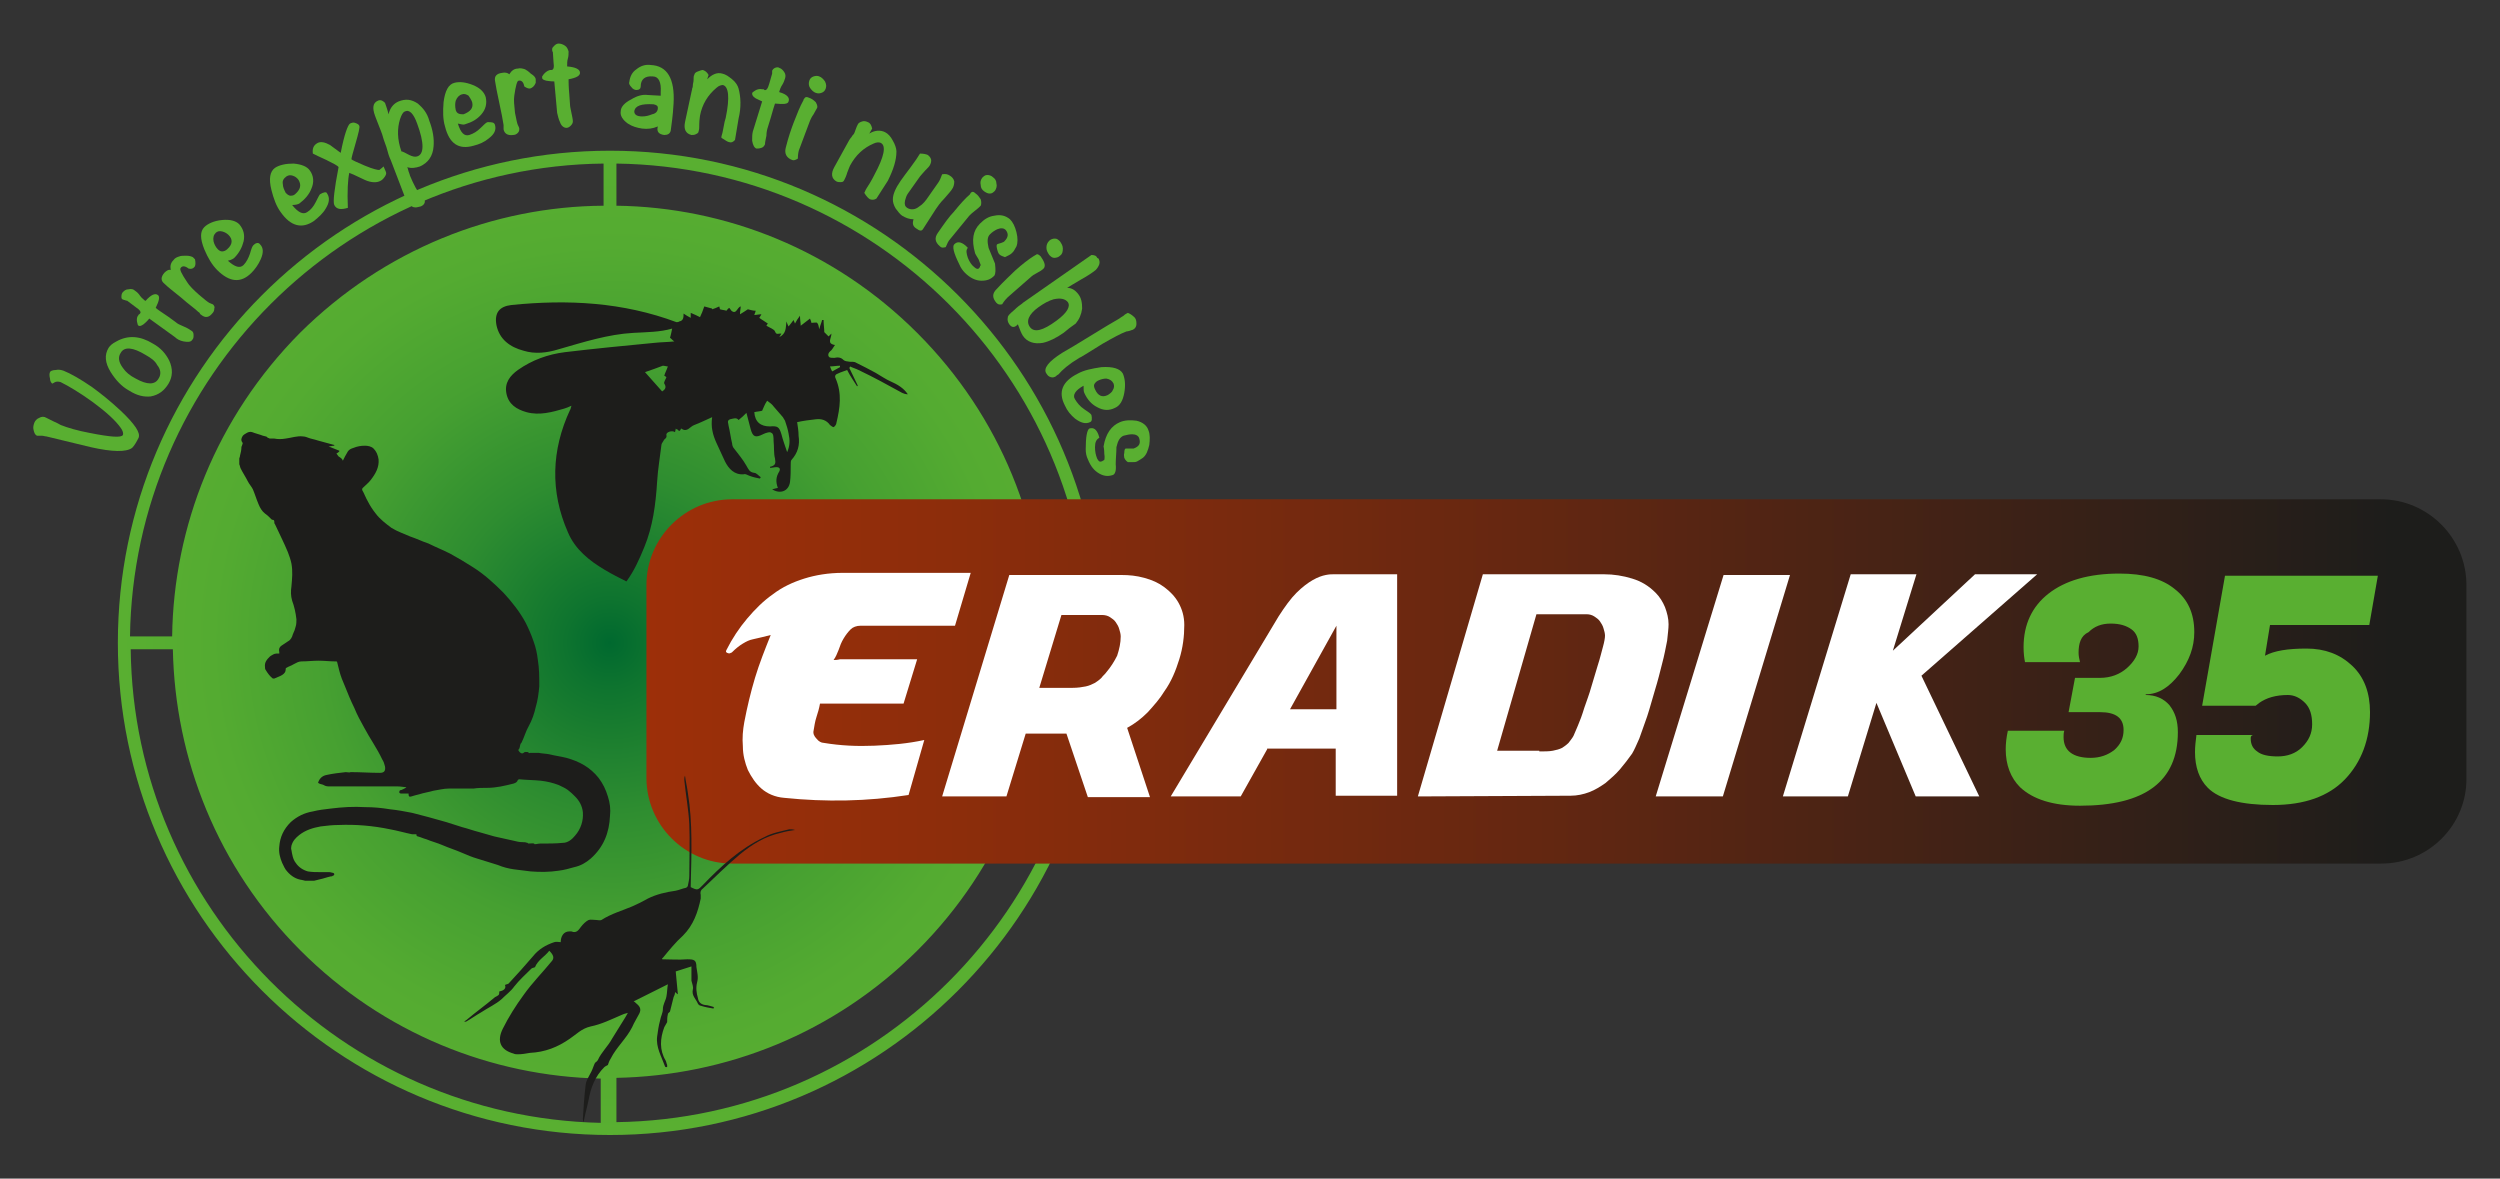<?xml version="1.0" encoding="UTF-8"?> <svg xmlns="http://www.w3.org/2000/svg" xmlns:xlink="http://www.w3.org/1999/xlink" version="1.1" id="Calque_1" x="0px" y="0px" viewBox="0 0 350 165" style="enable-background:new 0 0 350 165;" xml:space="preserve"><rect x="0" y="0" width="350" height="165" fill="#333333" stroke="none"/> <style type="text/css"> .st0{fill:url(#SVGID_1_);} .st1{fill:#59AF31;} .st2{fill:#1D1D1B;} .st3{fill:url(#SVGID_00000080893164572645671110000005218197218674822805_);} .st4{fill:#FFFFFF;} </style> <g> <radialGradient id="SVGID_1_" cx="85.382" cy="89.998" r="68.873" gradientUnits="userSpaceOnUse"> <stop offset="0" style="stop-color:#00692F"></stop> <stop offset="9.064710e-02" style="stop-color:#0E742F"></stop> <stop offset="0.342" style="stop-color:#2E8D30"></stop> <stop offset="0.583" style="stop-color:#46A031"></stop> <stop offset="0.808" style="stop-color:#54AB31"></stop> <stop offset="1" style="stop-color:#59AF31"></stop> </radialGradient> <path class="st0" d="M85.4,21.1c-38,0-68.9,30.9-68.9,68.9c0,38,30.9,68.9,68.9,68.9c38,0,68.9-30.9,68.9-68.9 C154.3,52,123.4,21.1,85.4,21.1z M86.3,22.9c36.3,0.5,65.7,29.9,66.2,66.2h-6.2c-0.2-15.4-6.1-30.7-17.9-42.5 C116.8,35,101.6,29,86.3,28.8V22.9z M84.5,22.9v5.9C69.1,28.9,53.8,34.9,42,46.6C30.3,58.4,24.3,73.7,24.1,89.1h-5.9 C18.7,52.8,48.2,23.3,84.5,22.9z M18.3,90.9h5.9c0.3,15.3,6.2,30.5,17.9,42.2c11.6,11.6,26.8,17.6,42,17.9v6.2 C47.9,156.4,18.7,127,18.3,90.9z M86.3,157.1v-6.2c15.3-0.3,30.5-6.2,42.2-17.9c11.7-11.7,17.6-26.9,17.9-42.2h6.2 C152,127.2,122.6,156.6,86.3,157.1z"></path> <g> <g> <g> <g> <path class="st1" d="M8.9,51.9c1,0.4,2.4,1.2,4,2.3c1.1,0.8,2.5,1.9,4,3.3c2,1.9,2.8,3.1,2.5,3.8c-0.3,0.6-0.6,1.1-0.9,1.4 c-0.8,0.6-2.7,0.6-5.8-0.1c-2.1-0.5-4.1-1-6.2-1.5c-0.2,0-0.4-0.1-0.7-0.1C5.7,61,5.6,61,5.5,61c-0.1,0-0.2,0-0.3,0 c-0.3-0.1-0.4-0.4-0.5-0.8c-0.1-0.4,0-0.7,0.1-1c0.1-0.3,0.4-0.6,0.7-0.7c0.3-0.2,0.7-0.2,1,0c0.2,0.1,0.6,0.3,1,0.5 c0.5,0.2,0.8,0.4,1,0.5c1,0.4,2.4,0.8,4,1.1c3,0.6,4.5,0.7,4.7,0.3c0.1-0.2,0-0.6-0.3-1c-0.7-1-2-2.2-3.9-3.6 c-1.8-1.3-3.3-2.2-4.5-2.8c-0.3-0.1-0.6-0.1-0.8,0c-0.2,0.1-0.3,0.2-0.4,0.2c-0.1-0.1-0.3-0.3-0.3-0.7c-0.1-0.4-0.1-0.7,0-0.9 C7,52,7.3,51.8,7.8,51.8C8.2,51.7,8.6,51.8,8.9,51.9z"></path> </g> </g> <g> <g> <path class="st1" d="M21.4,48.1c1.1,0.6,1.8,1.4,2.3,2.4c0.5,1.1,0.5,2.2-0.1,3.2c-0.6,1-1.4,1.6-2.5,1.8 c-0.9,0.1-1.9-0.1-3-0.8c-1.1-0.6-1.9-1.5-2.6-2.6c-0.8-1.3-0.9-2.4-0.3-3.4c0.2-0.3,0.5-0.6,1.1-0.9 C17.9,46.9,19.6,47,21.4,48.1z M20.4,49.7c-1.8-1.1-3-1.2-3.5-0.3c-0.4,0.6-0.3,1.3,0.3,2.1c0.4,0.6,1,1.1,1.8,1.5 c1.6,0.9,2.7,0.9,3.2,0c0.4-0.6,0.3-1.3-0.2-1.9C21.7,50.5,21.1,50.1,20.4,49.7z"></path> </g> </g> <g> <g> <path class="st1" d="M22.1,41.3c0.3,0.2,0.2,0.8-0.3,1.8c0.2,0.2,0.8,0.6,1.7,1.2l1.1,0.8c0.2,0.2,0.6,0.4,1.1,0.6 c0.5,0.2,0.8,0.4,1.1,0.6c0.2,0.1,0.3,0.3,0.3,0.6c0,0.3,0,0.5-0.2,0.7c-0.2,0.3-0.6,0.3-1.2,0.2c-0.5-0.1-0.9-0.3-1.2-0.6 l-3.6-2.6c-0.4,0.5-0.7,0.7-0.8,0.8c-0.3,0.2-0.5,0.3-0.7,0.2c0,0-0.1-0.1-0.1-0.1c-0.2-0.6-0.2-1.1,0.1-1.4c0,0,0-0.1,0.1-0.1 c0,0,0.1-0.1,0.1-0.1c0.2-0.2,0-0.5-0.6-0.9l-1.2-0.9c-0.2,0-0.3-0.1-0.4-0.1C17,41.9,17,41.8,17,41.5c0-0.3,0.1-0.5,0.2-0.6 c0.2-0.2,0.4-0.4,0.8-0.4c0.4-0.1,0.7,0,0.9,0.2c0.3,0.2,0.5,0.4,0.7,0.7c0.2,0.3,0.5,0.5,0.7,0.7l0.1,0 C21.1,41.3,21.7,41,22.1,41.3z"></path> </g> </g> <g> <g> <path class="st1" d="M27,36c0.1,0.1,0.2,0.2,0.3,0.3c0.1,0.5,0.1,0.9-0.1,1.1c-0.2,0.2-0.4,0.3-0.8,0.2 c-0.5-0.4-0.9-0.4-1.1-0.1c-0.2,0.2,0.1,0.8,0.9,2c0.3,0.5,0.9,1.1,1.7,1.8c0.7,0.6,1.2,1,1.4,1.1c0.3,0.1,0.4,0.2,0.5,0.2 c0.2,0.2,0.3,0.4,0.2,0.6c0,0.3-0.1,0.5-0.3,0.7c-0.5,0.6-1,0.6-1.5,0.2C28.1,44,28,44,28,43.9c-0.1-0.1-0.1-0.2-0.2-0.2 c-0.5-0.5-1.4-1.1-2.4-2c-1.1-0.9-1.9-1.5-2.4-2c-0.5-0.4-0.5-0.9,0-1.5c0.3-0.3,0.6-0.5,0.9-0.4c-0.1-0.6,0-1,0.4-1.4 c0.2-0.3,0.5-0.4,0.8-0.5c0.2-0.1,0.6-0.1,1-0.1C26.5,35.8,26.8,35.9,27,36z"></path> </g> </g> <g> <g> <path class="st1" d="M36.4,34.2c0.5,0.5,0.5,1.2,0.1,2.1c-0.3,0.7-0.8,1.4-1.3,1.9c-1.5,1.5-3.1,1.3-4.8-0.4 c-0.7-0.7-1.3-1.7-1.8-2.9c-0.6-1.5-0.6-2.5,0-3.1c0.5-0.5,1.4-0.9,2.5-1c1.1-0.1,1.9,0.1,2.4,0.6c0.6,0.7,0.8,1.5,0.6,2.4 c-0.2,0.8-0.6,1.6-1.3,2.3c-0.1,0.1-0.4,0.3-0.9,0.4c1,0.9,1.7,1.1,2.2,0.6c0.4-0.4,0.7-1,0.9-1.6c0.2-0.7,0.3-1,0.5-1.2 C35.8,34,36.2,33.9,36.4,34.2z M32,32.9c-0.2-0.2-0.5-0.4-0.9-0.5c-0.4-0.1-0.7,0-0.9,0.2c-0.3,0.3-0.4,0.7-0.3,1.2 c0.1,0.4,0.3,0.8,0.6,1.1c0.2,0.2,0.4,0.3,0.6,0.3c0.2,0,0.5-0.1,0.7-0.3C32.6,34.2,32.6,33.5,32,32.9z"></path> </g> </g> <g> <g> <path class="st1" d="M45.8,27.1c0.4,0.6,0.3,1.3-0.2,2.1c-0.4,0.7-1,1.2-1.6,1.7c-1.7,1.2-3.3,0.8-4.7-1.2 c-0.6-0.8-1-1.9-1.3-3.1c-0.4-1.6-0.2-2.6,0.5-3.1c0.6-0.4,1.5-0.6,2.6-0.6c1.1,0.1,1.9,0.4,2.3,1c0.5,0.7,0.6,1.6,0.2,2.5 c-0.3,0.8-0.9,1.5-1.7,2.1c-0.2,0.1-0.5,0.2-1,0.2c0.8,1,1.5,1.4,2.1,1c0.5-0.3,0.9-0.8,1.2-1.4c0.3-0.6,0.5-1,0.6-1.1 C45.3,26.9,45.7,26.8,45.8,27.1z M41.8,25.2c-0.2-0.3-0.5-0.5-0.8-0.6c-0.3-0.1-0.6-0.1-0.9,0.1c-0.4,0.3-0.6,0.6-0.5,1.1 c0,0.4,0.2,0.8,0.4,1.2c0.2,0.2,0.3,0.3,0.6,0.4c0.2,0,0.5,0,0.7-0.2C42.1,26.5,42.2,25.9,41.8,25.2z"></path> </g> </g> <g> <g> <path class="st1" d="M54,24c0.1,0.2,0.1,0.4-0.1,0.7c-0.2,0.3-0.4,0.5-0.6,0.6c-0.5,0.3-1.3,0.3-2.2-0.1 c-0.7-0.3-1.4-0.7-2.2-1c-0.2,0.9-0.3,2.6-0.2,4.9c-1,0.3-1.6,0.2-1.9-0.4c-0.2-0.4,0-2.2,0.6-5.3c-0.1-0.2-0.7-0.5-1.7-1 c-0.9-0.4-1.5-0.7-1.9-0.9c-0.1-0.7,0.1-1.2,0.7-1.5c0.4-0.2,1-0.1,1.7,0.3c0.5,0.4,1,0.7,1.5,1.1c0.5-2.6,1-3.9,1.3-4.1 c0.2-0.1,0.5-0.2,0.7-0.1c0.3,0.1,0.5,0.2,0.6,0.4c0.1,0.2-0.1,1-0.5,2.4c-0.4,1.4-0.6,2.1-0.6,2.3c0.1,0.1,0.7,0.4,1.9,0.9 c1.2,0.5,1.8,0.6,2,0.6c0.1-0.1,0.3-0.2,0.6-0.5L54,24z"></path> </g> </g> <g> <g> <path class="st1" d="M60.1,16.9c0.5,1.3,0.7,2.5,0.6,3.6c-0.1,1.4-0.8,2.3-1.9,2.8c-0.6,0.2-1.2,0.3-1.8,0.1 c0.1,0.1,0.1,0.3,0.2,0.6c0.1,0.3,0.2,0.5,0.2,0.6c0.5,1.2,1,2.2,1.6,2.8c0.2,0.2,0.4,0.4,0.4,0.5c0.2,0.4,0,0.8-0.5,1 c-0.4,0.1-0.7,0.2-1,0.1c-0.2,0-0.4-0.3-0.8-0.8c-0.3-0.4-0.5-0.8-0.6-1.1l-1.8-4.7c-0.2-0.4-0.4-1-0.6-1.8 c-0.3-0.8-0.5-1.4-0.6-1.8c-0.1-0.3-0.3-0.8-0.5-1.3c-0.3-0.7-0.4-1.1-0.5-1.3c-0.4-1.1-0.3-1.8,0.4-2.1c0.2-0.1,0.4-0.1,0.6,0 c0.2,0.1,0.3,0.2,0.4,0.3c0.1,0.3,0.3,0.8,0.5,1.6c0.2-0.9,0.7-1.5,1.4-1.8c1-0.4,1.8-0.3,2.7,0.3 C59.2,15.1,59.8,15.8,60.1,16.9z M58.4,17.3c-0.5-1.4-1.1-2-1.7-1.7c-0.3,0.1-0.5,0.5-0.7,1.1c-0.4,1.3-0.4,2.8,0.2,4.5 c0.2,0,0.5,0.2,1.1,0.5c0.4,0.2,0.8,0.3,1.1,0.2C59.4,21.6,59.4,20,58.4,17.3z"></path> </g> </g> <g> <g> <path class="st1" d="M69.3,17.5c0.2,0.7-0.1,1.3-0.9,1.9c-0.6,0.5-1.3,0.8-2.1,1c-2.1,0.6-3.4-0.3-4-2.7 c-0.3-1-0.3-2.1-0.2-3.4c0.2-1.6,0.7-2.5,1.5-2.7c0.7-0.2,1.6-0.1,2.6,0.3c1,0.4,1.6,1,1.8,1.7c0.2,0.9,0,1.7-0.6,2.4 c-0.6,0.7-1.3,1.1-2.3,1.4c-0.2,0.1-0.5,0-1-0.1c0.4,1.3,0.9,1.8,1.6,1.6c0.6-0.2,1.1-0.5,1.6-1c0.5-0.5,0.8-0.8,1-0.8 C68.8,17.1,69.2,17.1,69.3,17.5z M66.1,14.3c-0.1-0.3-0.3-0.6-0.5-0.9c-0.3-0.2-0.6-0.3-0.9-0.2c-0.4,0.1-0.7,0.4-0.9,0.9 c-0.1,0.4-0.1,0.8,0,1.3c0.1,0.3,0.2,0.4,0.4,0.5c0.2,0.1,0.5,0.1,0.7,0.1C65.9,15.6,66.3,15.1,66.1,14.3z"></path> </g> </g> <g> <g> <path class="st1" d="M75,11.1c0,0.1,0,0.2,0,0.5c-0.2,0.5-0.5,0.7-0.8,0.8c-0.3,0-0.5-0.1-0.8-0.3c-0.1-0.6-0.4-0.9-0.8-0.8 c-0.2,0-0.4,0.7-0.6,2.1c-0.1,0.6,0,1.4,0.1,2.4c0.2,1,0.3,1.5,0.4,1.7c0.1,0.2,0.2,0.4,0.2,0.5c0,0.2,0,0.4-0.2,0.6 c-0.2,0.2-0.4,0.3-0.7,0.3c-0.7,0.1-1.2-0.2-1.3-0.8c0-0.1,0-0.2,0-0.3c0-0.1,0-0.2,0-0.3c-0.1-0.7-0.3-1.7-0.6-3.1 c-0.3-1.4-0.5-2.4-0.6-3.1c-0.1-0.6,0.2-1,1-1.1c0.4-0.1,0.8,0,1,0.2c0.3-0.5,0.7-0.8,1.2-0.8c0.3-0.1,0.7,0,1,0.1 c0.2,0.1,0.5,0.3,0.8,0.6C74.8,10.6,75,10.9,75,11.1z"></path> </g> </g> <g> <g> <path class="st1" d="M81.2,10.2c0,0.4-0.5,0.7-1.6,0.9c0,0.3,0,1,0.1,2.1l0.1,1.4c0,0.3,0.1,0.7,0.2,1.2 c0.1,0.5,0.2,0.9,0.2,1.2c0,0.2-0.1,0.4-0.3,0.6c-0.2,0.2-0.4,0.3-0.6,0.3c-0.3,0-0.7-0.2-0.9-0.8c-0.2-0.4-0.3-0.9-0.4-1.3 l-0.4-4.4c-0.6,0-1-0.1-1.1-0.1c-0.4-0.1-0.6-0.2-0.6-0.4c0-0.1,0-0.1,0-0.2c0.3-0.5,0.7-0.8,1.1-0.9c0,0,0.1,0,0.1,0 c0.1,0,0.1,0,0.1,0c0.3,0,0.4-0.4,0.3-1l-0.1-1.5c-0.1-0.1-0.1-0.3-0.1-0.4c0-0.2,0.1-0.3,0.3-0.5c0.2-0.2,0.4-0.3,0.6-0.3 c0.3,0,0.6,0.1,0.9,0.3c0.3,0.2,0.4,0.5,0.5,0.8c0,0.3,0,0.7-0.1,1c-0.1,0.3-0.1,0.7-0.1,1l0,0.1C80.6,9.4,81.2,9.7,81.2,10.2z "></path> </g> </g> <g> <g> <path class="st1" d="M94.3,14.5c-0.1,1.8-0.3,3-0.4,3.8c-0.1,0.4-0.4,0.6-0.9,0.6c-0.8-0.1-1.1-0.5-0.9-1.2 c-0.7,0.3-1.4,0.4-2.2,0.3c-0.7-0.1-1.4-0.3-2-0.7c-0.7-0.5-1.1-1.1-1-1.7c0-0.6,0.5-1.2,1.5-1.7c0.8-0.5,1.6-0.7,2.3-0.6 l1.8,0.1l0-0.5c0.1-1.4-0.3-2.2-1.1-2.2c-1.1-0.1-1.7,0.4-1.7,1.4c0,0.3-0.2,0.5-0.6,0.5c-0.2,0-0.5-0.1-0.7-0.4 c-0.2-0.2-0.4-0.5-0.3-0.7c0.1-0.8,0.4-1.4,1-1.8c0.6-0.5,1.3-0.7,2-0.6C93.4,9.2,94.5,11,94.3,14.5z M92.1,15.1 c0-0.3-0.2-0.4-0.6-0.5c-1.7-0.1-2.6,0.2-2.7,1c0,0.4,0.3,0.7,1.1,0.7c0.5,0,0.9-0.1,1.4-0.3C91.8,15.9,92.1,15.6,92.1,15.1z"></path> </g> </g> <g> <g> <path class="st1" d="M102.9,19.6c-0.3,0.3-0.5,0.4-0.8,0.3c-0.2,0-0.6-0.3-1.1-0.6l0-0.2c0.1-0.3,0.2-0.7,0.3-1.3 c0.1-0.6,0.2-1,0.3-1.3c0.6-2.9,0.4-4.4-0.4-4.6c-0.2,0-0.6,0.1-0.9,0.4c-1.2,1-2,2.3-2.3,3.9c0,0.2-0.1,0.6-0.1,1.1 c0,0.5,0,0.8-0.1,1.1c0,0.2-0.2,0.3-0.4,0.4c-0.2,0.1-0.4,0.1-0.6,0.1c-0.8-0.2-1.1-0.8-0.9-1.8l0.9-4.2c0-0.1,0.1-0.3,0.1-0.5 c0.1-0.2,0.1-0.4,0.1-0.5c0-0.2,0.1-0.4,0.1-0.7c0-0.3,0-0.6,0.1-0.7c0-0.2,0.2-0.4,0.5-0.5c0.3-0.1,0.5-0.2,0.7-0.2 c0.3,0.1,0.6,0.3,0.8,0.7L99,11.1c0.7-0.7,1.4-1,2.1-0.8c0.5,0.1,0.9,0.4,1.4,0.8c0.5,0.4,0.8,0.9,0.9,1.3 c0.3,1.1,0.4,2.6,0,4.2L102.9,19.6z"></path> </g> </g> <g> <g> <path class="st1" d="M110.4,14.2c-0.1,0.4-0.7,0.4-1.9,0.3c-0.1,0.3-0.3,0.9-0.6,2l-0.4,1.3c-0.1,0.3-0.2,0.7-0.2,1.2 c-0.1,0.5-0.2,0.9-0.2,1.2c-0.1,0.2-0.2,0.4-0.5,0.5c-0.3,0.1-0.5,0.1-0.7,0.1c-0.3-0.1-0.5-0.5-0.6-1.1c0-0.5,0-0.9,0.1-1.3 l1.3-4.2c-0.6-0.3-0.9-0.4-1-0.5c-0.3-0.2-0.4-0.4-0.4-0.6c0-0.1,0-0.1,0.1-0.2c0.5-0.4,0.9-0.5,1.4-0.4c0,0,0.1,0,0.1,0 c0,0,0.1,0,0.1,0.1c0.3,0.1,0.5-0.2,0.7-0.9l0.4-1.4c0-0.2,0-0.3,0-0.4c0.1-0.2,0.2-0.3,0.4-0.4c0.2-0.1,0.5-0.1,0.6,0 c0.3,0.1,0.5,0.3,0.7,0.6c0.2,0.3,0.2,0.6,0.1,0.9c-0.1,0.3-0.2,0.6-0.4,0.9c-0.2,0.3-0.3,0.6-0.4,0.9l0,0.1 C110.2,13.2,110.6,13.7,110.4,14.2z"></path> </g> </g> <g> <g> <path class="st1" d="M114.4,15.1c-0.1,0.2-0.3,0.5-0.5,0.9c-0.3,0.4-0.4,0.7-0.5,0.9l-1.5,4c-0.1,0.2-0.2,0.7-0.2,1.3 c-0.3,0.2-0.6,0.3-0.8,0.2c-0.8-0.3-1.1-0.9-0.9-1.7c0.4-1.6,0.8-2.7,1.1-3.5c0.5-1.3,0.9-2.3,1.4-3.2c0-0.1,0-0.1,0.1-0.2 c0.1-0.2,0.3-0.3,0.7-0.1c0.3,0.1,0.6,0.3,0.9,0.6C114.3,14.5,114.5,14.8,114.4,15.1z M115.6,12.4c-0.1,0.3-0.3,0.5-0.6,0.6 c-0.3,0.1-0.5,0.1-0.8,0c-0.3-0.1-0.6-0.4-0.8-0.7s-0.2-0.7-0.1-1c0.1-0.3,0.3-0.5,0.6-0.6c0.3-0.1,0.6-0.1,0.8,0 c0.3,0.1,0.6,0.4,0.8,0.7C115.7,11.8,115.7,12.1,115.6,12.4z"></path> </g> </g> <g> <g> <path class="st1" d="M122.7,27.8c-0.3,0.2-0.6,0.2-0.9,0.1c-0.2-0.1-0.5-0.4-0.8-0.9l0.1-0.2c0.1-0.3,0.4-0.7,0.7-1.2 c0.3-0.5,0.5-0.9,0.6-1.1c1.4-2.6,1.7-4.1,0.9-4.5c-0.2-0.1-0.6-0.1-1,0.1c-1.4,0.6-2.5,1.6-3.3,3.1c-0.1,0.2-0.2,0.5-0.4,1 c-0.1,0.4-0.3,0.8-0.4,1c-0.1,0.2-0.2,0.3-0.5,0.3c-0.2,0-0.4,0-0.6-0.1c-0.7-0.4-0.8-1.1-0.3-2l2.1-3.8 c0.1-0.1,0.1-0.2,0.3-0.4c0.1-0.2,0.2-0.3,0.3-0.4c0.1-0.1,0.2-0.4,0.3-0.7c0.1-0.3,0.2-0.5,0.3-0.7c0.1-0.2,0.3-0.3,0.6-0.4 c0.3-0.1,0.6,0,0.8,0.1c0.3,0.1,0.5,0.4,0.6,0.9l-0.4,0.7c0.8-0.5,1.6-0.5,2.2-0.2c0.4,0.2,0.8,0.6,1.1,1.2 c0.3,0.5,0.5,1.1,0.5,1.5c0,1.2-0.4,2.5-1.2,4.1L122.7,27.8z"></path> </g> </g> <g> <g> <path class="st1" d="M133.4,26.3c-0.2,0.4-0.7,0.9-1.2,1.5c-0.6,0.6-1,1.2-1.2,1.5c-0.2,0.3-0.5,0.8-0.9,1.4 c-0.4,0.6-0.7,1.1-0.9,1.4c-0.2,0.3-0.5,0.2-0.9-0.1c-0.5-0.3-0.6-0.7-0.4-1.3c-0.6,0-1.1-0.2-1.6-0.5c-0.3-0.2-0.6-0.6-0.9-1 c-0.3-0.5-0.4-0.9-0.4-1.3c0-0.7,0.4-1.6,1.1-2.6c0.3-0.4,0.7-1,1.4-1.9c0.6-0.8,1-1.4,1.3-1.9c0.5,0,0.9,0.1,1.1,0.2 c0.5,0.4,0.6,0.8,0.3,1.4c-0.1,0.2-0.3,0.4-0.7,0.8c-0.3,0.3-0.5,0.6-0.7,0.8l-1.7,2.4c-0.2,0.3-0.3,0.6-0.4,1 c-0.1,0.5,0,0.8,0.3,1c0.5,0.3,1.1,0.3,1.7-0.2c0.5-0.3,0.9-0.8,1.3-1.4l1.4-2c0.2-0.3,0.3-0.6,0.5-1.1c0.5-0.1,0.8,0,1.1,0.2 c0.3,0.2,0.5,0.4,0.6,0.8C133.6,25.8,133.5,26.1,133.4,26.3z"></path> </g> </g> <g> <g> <path class="st1" d="M137.3,28.8c-0.2,0.2-0.4,0.4-0.8,0.7c-0.4,0.3-0.6,0.5-0.8,0.7l-2.7,3.3c-0.2,0.2-0.4,0.6-0.6,1.1 c-0.4,0.1-0.6,0.1-0.8-0.1c-0.7-0.6-0.8-1.2-0.3-1.9c0.9-1.3,1.6-2.3,2.2-2.9c0.9-1.1,1.6-1.9,2.3-2.5c0-0.1,0.1-0.1,0.1-0.2 c0.2-0.2,0.4-0.2,0.7,0.1c0.3,0.2,0.5,0.5,0.7,0.8C137.4,28.2,137.4,28.6,137.3,28.8z M139.3,26.7c-0.2,0.2-0.4,0.4-0.7,0.4 c-0.3,0-0.5-0.1-0.8-0.3c-0.3-0.2-0.5-0.5-0.5-0.9c-0.1-0.4,0-0.7,0.2-1c0.2-0.2,0.4-0.4,0.7-0.4c0.3,0,0.6,0.1,0.8,0.3 c0.3,0.2,0.5,0.5,0.5,0.9C139.6,26,139.5,26.4,139.3,26.7z"></path> </g> </g> <g> <g> <path class="st1" d="M139.2,38.6c-0.5,0.5-1,0.7-1.8,0.7c-0.8,0-1.6-0.4-2.3-1.1c-0.3-0.3-0.6-0.7-0.8-1.2 c-0.8-1.6-1-2.5-0.7-2.8c0.4-0.4,0.9-0.4,1.6,0.2c0.1,0.1,0.2,0.2,0.3,0.3c-0.3,0.3-0.2,0.8,0,1.4c0.2,0.5,0.5,1,0.9,1.3 c0.3,0.3,0.6,0.3,0.7,0.1c0,0,0.1-0.1,0.1-0.2c0-0.1,0.1-0.1,0.1-0.2c0,0-0.1-0.3-0.3-0.8c-0.3-0.5-0.5-0.8-0.5-0.9 c-0.5-1.8-0.3-3.1,0.7-4.1c0.6-0.6,1.2-1,2-1.1c0.9-0.2,1.6,0,2.2,0.5c0.4,0.4,0.7,1,0.9,1.8c0.2,0.8,0.2,1.5,0,2 c-0.2,0.3-0.3,0.6-0.5,0.8c-0.2,0.2-0.3,0.3-0.5,0.4c-0.2,0.1-0.4,0.2-0.6,0.3c-0.3-0.1-0.6-0.2-0.8-0.4 c-0.1-0.1-0.2-0.3-0.3-0.7c-0.1-0.4-0.1-0.6,0-0.7c0,0,0.2-0.1,0.6-0.2c0.2-0.1,0.3-0.1,0.4-0.2c0.6-0.6,0.6-1.1,0.2-1.6 c-0.3-0.3-0.7-0.3-1.2-0.1c-0.4,0.2-0.7,0.4-1,0.7c-0.4,0.4-0.4,1-0.2,1.9c0.3,0.7,0.6,1.5,0.9,2.2 C139.4,37.8,139.4,38.3,139.2,38.6z"></path> </g> </g> <g> <g> <path class="st1" d="M146.1,37.6c-0.2,0.2-0.5,0.4-0.9,0.6c-0.4,0.2-0.7,0.4-0.9,0.6l-3.2,2.8c-0.2,0.2-0.5,0.5-0.8,1 c-0.4,0.1-0.6,0-0.8-0.2c-0.6-0.7-0.6-1.3,0-1.9c1.1-1.2,2-2,2.6-2.6c1-0.9,1.9-1.6,2.7-2.1c0.1,0,0.1-0.1,0.2-0.1 c0.2-0.2,0.4-0.1,0.7,0.2c0.2,0.3,0.4,0.6,0.5,0.9C146.3,37.1,146.3,37.4,146.1,37.6z M148.4,35.8c-0.2,0.2-0.5,0.3-0.8,0.3 c-0.3,0-0.5-0.2-0.7-0.4c-0.2-0.3-0.4-0.6-0.4-1c0-0.4,0.1-0.7,0.4-1c0.2-0.2,0.5-0.3,0.8-0.3c0.3,0,0.5,0.2,0.7,0.4 c0.2,0.3,0.4,0.6,0.4,1C148.8,35.3,148.7,35.6,148.4,35.8z"></path> </g> </g> <g> <g> <path class="st1" d="M148.9,46.6c-1,0.7-2,1.2-2.9,1.4c-1.2,0.2-2.2-0.1-2.8-1c-0.2-0.3-0.4-0.8-0.7-1.6 c-0.1,0.1-0.1,0.1-0.2,0.2c-0.4,0.3-0.7,0.2-1-0.2c-0.2-0.3-0.3-0.6-0.2-1c0-0.2,0.3-0.5,0.9-1c0.4-0.4,0.8-0.7,1.1-0.9 l0.1-0.1l9.6-6.7c0.4,0,0.7,0.1,0.8,0.4c0.1,0,0.1,0.1,0.2,0.1c0.1,0.2,0.2,0.5,0.1,0.8c-0.1,0.3-0.3,0.6-0.5,0.8 c-0.5,0.4-1.1,0.8-2,1.3c-1,0.6-1.7,1-2,1.2c0.6,0,1.1,0.3,1.5,0.8c0.5,0.6,0.6,1.3,0.6,2.1c-0.1,0.8-0.4,1.5-0.9,2.1 C150,45.7,149.5,46.1,148.9,46.6z M147.9,44.9c1.5-1.1,2-2,1.6-2.6c-0.4-0.5-1.1-0.6-2-0.4c-0.7,0.2-1.4,0.6-2.1,1.1 c-1.4,1-1.8,2-1.2,2.8C144.8,46.6,146,46.3,147.9,44.9z"></path> </g> </g> <g> <g> <path class="st1" d="M147.8,52.7c-0.2,0.1-0.4,0.2-0.7,0.1c-0.3-0.1-0.4-0.2-0.6-0.5c-0.5-0.7,0.3-1.7,2.2-2.9 c0.9-0.5,2.2-1.3,4-2.4c1.8-1.1,3.1-1.9,4-2.4c0.1-0.1,0.3-0.2,0.6-0.4c0.2-0.2,0.4-0.3,0.6-0.4c0.5,0.2,0.8,0.5,1,0.7 c0.2,0.3,0.2,0.6,0.2,0.9c0,0.3-0.2,0.6-0.4,0.7c-0.1,0.1-0.3,0.1-0.5,0.2c-0.3,0.1-0.5,0.1-0.5,0.1c-0.8,0.3-1.9,0.9-3.3,1.7 c-2.1,1.3-3.2,2-3.3,2c-1.5,0.9-2.4,1.7-2.9,2.3C148,52.5,147.9,52.6,147.8,52.7z"></path> </g> </g> <g> <g> <path class="st1" d="M152.6,59.1c-0.6,0.3-1.3,0.1-2.1-0.5c-0.6-0.5-1.1-1.1-1.4-1.8c-1-1.9-0.4-3.4,1.8-4.5 c0.9-0.5,2-0.7,3.3-0.9c1.6-0.1,2.6,0.2,3,0.9c0.3,0.7,0.4,1.6,0.2,2.7c-0.2,1.1-0.6,1.8-1.3,2.1c-0.8,0.4-1.6,0.4-2.5-0.1 c-0.8-0.4-1.4-1.1-1.8-2c-0.1-0.2-0.1-0.5-0.1-1c-1.1,0.6-1.6,1.3-1.2,1.9c0.3,0.5,0.7,1,1.3,1.4c0.6,0.4,0.9,0.6,1,0.8 C152.9,58.6,152.9,59,152.6,59.1z M155.1,55.3c0.3-0.2,0.6-0.4,0.7-0.7c0.2-0.3,0.2-0.6,0.1-0.9c-0.2-0.4-0.5-0.6-1-0.7 c-0.4,0-0.8,0.1-1.2,0.3c-0.2,0.1-0.4,0.3-0.5,0.5c-0.1,0.2,0,0.5,0.1,0.7C153.7,55.4,154.3,55.7,155.1,55.3z"></path> </g> </g> <g> <g> <path class="st1" d="M155.8,66.5c-0.6,0.2-1.2,0.2-1.9-0.2c-0.7-0.4-1.2-1-1.6-2c-0.2-0.4-0.3-0.9-0.3-1.4 c0-1.8,0.2-2.7,0.5-2.9c0.6-0.2,1,0.1,1.3,0.9c0,0.1,0.1,0.2,0.1,0.4c-0.4,0.2-0.6,0.6-0.6,1.3c0,0.6,0.1,1.1,0.3,1.6 c0.2,0.4,0.4,0.5,0.6,0.4c0,0,0.1,0,0.2-0.1c0.1,0,0.1-0.1,0.2-0.1c0,0,0.1-0.3,0-0.9c0-0.6-0.1-1-0.1-1 c0.3-1.8,1.1-2.9,2.3-3.4c0.7-0.3,1.5-0.3,2.3-0.2c0.9,0.2,1.5,0.7,1.7,1.4c0.2,0.5,0.2,1.2,0.1,2c-0.2,0.8-0.4,1.4-0.9,1.8 c-0.3,0.2-0.6,0.4-0.8,0.5c-0.2,0.1-0.4,0.1-0.6,0.1c-0.2,0-0.4,0-0.7,0c-0.3-0.2-0.4-0.4-0.5-0.6c0-0.1-0.1-0.4,0-0.7 c0-0.4,0.1-0.6,0.2-0.6c0.1,0,0.2,0,0.6,0c0.2,0,0.4,0,0.5,0c0.8-0.3,1-0.7,0.8-1.4c-0.1-0.4-0.5-0.6-1-0.6 c-0.4,0-0.8,0.1-1.2,0.2c-0.5,0.2-0.8,0.7-1,1.6c0,0.8-0.1,1.6-0.1,2.4C156.3,65.9,156.1,66.4,155.8,66.5z"></path> </g> </g> </g> </g> <g> <path class="st2" d="M75.4,105.4c0.5,0.1,1,0.1,1.5,0.2c0.8,0.2,1.6,0.3,2.4,0.5c1.8,0.5,3.3,1.3,4.5,2.8c0.6,0.8,1,1.6,1.3,2.6 c0.3,0.9,0.4,1.8,0.3,2.7c-0.1,2.4-0.9,4.4-2.7,6c-0.7,0.6-1.4,1-2.3,1.2c-0.7,0.2-1.4,0.4-2.2,0.5c-1.3,0.2-2.6,0.2-3.9,0.1 c-0.8-0.1-1.6-0.2-2.4-0.3c-0.7-0.1-1.5-0.3-2.2-0.6c-1-0.3-1.9-0.6-2.9-0.9c-0.7-0.2-1.4-0.5-2.1-0.8c-0.9-0.4-1.9-0.7-2.8-1.1 c-0.7-0.3-1.5-0.5-2.2-0.8c-0.4-0.1-0.8-0.3-1.2-0.4c-0.1,0-0.2-0.1-0.2-0.2c0,0,0,0,0-0.1c0,0-0.4,0-0.6,0c-1-0.2-2-0.5-3.1-0.7 c-2.4-0.5-4.8-0.7-7.2-0.6c-0.8,0-1.7,0.1-2.5,0.2c-1.1,0.2-2.1,0.5-3,1.2c-0.5,0.4-0.9,0.8-1.1,1.5c0,0.2-0.1,0.4,0,0.6 c0.1,0.6,0.2,1.3,0.6,1.8c0.4,0.6,1,1,1.7,1.2c0.6,0.1,1.2,0.1,1.8,0.1c0.4,0,0.8,0,1.2,0c0.2,0,0.4,0.1,0.5,0.1 c0.1,0,0.2,0.1,0.2,0.2c0,0.1-0.1,0.2-0.2,0.2c-0.1,0.1-0.2,0.1-0.3,0.1c-0.5,0.1-1,0.3-1.5,0.4c-0.3,0.1-0.5,0.1-0.8,0.2l-1.6,0 c0.1,0,0.2,0,0.3,0c-0.1,0-0.3-0.1-0.4-0.1c-0.8-0.1-1.5-0.5-2.1-1.2c-0.3-0.3-0.5-0.8-0.7-1.2c-0.3-0.7-0.5-1.5-0.4-2.3 c0.1-1.3,0.6-2.4,1.6-3.4c0.9-0.8,1.9-1.3,3.1-1.5c0.8-0.2,1.6-0.3,2.5-0.4c1.6-0.2,3.2-0.3,4.8-0.2c1.2,0,2.3,0.1,3.5,0.3 c1,0.1,2.1,0.3,3.1,0.5c0.8,0.2,1.5,0.4,2.3,0.6c0.8,0.2,1.7,0.5,2.5,0.7c0.7,0.2,1.5,0.5,2.2,0.7c0.8,0.2,1.6,0.5,2.4,0.7 c0.7,0.2,1.4,0.4,2.1,0.6c0.9,0.2,1.8,0.4,2.7,0.6c0.4,0.1,0.8,0.2,1.2,0.2c0.2,0,0.5,0,0.7,0.1c0,0,0.1,0,0.1,0 c-0.1,0.2,0.5,0,0.9,0.1c-0.1,0.2,0.5,0,0.8,0c1.1,0,2.2,0,3.2-0.1c0.7,0,1.3-0.5,1.7-1c0.8-0.9,1.2-2.1,1.1-3.3 c-0.1-0.9-0.5-1.6-1.1-2.2c-0.3-0.3-0.6-0.6-1-0.9c-0.4-0.3-0.9-0.5-1.3-0.7c-0.8-0.3-1.6-0.5-2.5-0.6c-1-0.1-2-0.1-3-0.2 c-0.1,0-0.2,0.1-0.2,0.1c-0.1,0.3-0.3,0.4-0.6,0.5c-1.2,0.3-2.4,0.6-3.7,0.6c-0.6,0-1.3,0-1.9,0.1c-0.1,0-0.6,0-0.7,0 c-0.9,0-1.9,0-2.8,0c-0.7,0-1.4,0.2-2.1,0.3c-0.7,0.2-1.4,0.3-2,0.5c-0.4,0.1-0.8,0.2-1.1,0.3c-0.3,0.1-0.4,0-0.4-0.3 c0,0,0-0.1,0-0.1c-0.3,0-0.6,0-0.9,0c-0.2,0-0.4,0-0.4-0.2c0-0.2,0.1-0.3,0.3-0.3c0.2-0.1,0.5-0.2,0.7-0.4c-0.4,0-0.8-0.1-1.2-0.1 c-1,0-2.1,0-3.1,0c-2.1,0-4.2,0-6.4,0c-0.3,0-0.6,0-0.9-0.2c-0.2-0.1-0.4-0.1-0.6-0.2c-0.2-0.1-0.2-0.1-0.1-0.3 c0.2-0.5,0.6-0.8,1.1-0.9c0.9-0.2,1.8-0.3,2.7-0.4c0.2,0,0.8,0.1,0.6,0c0.1,0,0.2,0,0.2,0c1.3,0,2.6,0.1,4,0.1 c0.6,0,0.8-0.3,0.7-0.9c-0.1-0.4-0.2-0.7-0.4-1c-0.7-1.5-1.7-2.9-2.5-4.4c-0.5-0.9-1-1.8-1.4-2.8c-0.5-1-0.9-2-1.3-3 c-0.3-0.7-0.6-1.4-0.8-2.2c-0.1-0.4-0.2-0.8-0.3-1.2c0-0.1-0.1-0.1-0.2-0.1c-0.8,0-1.6-0.1-2.4-0.1c-0.8,0-1.6,0.1-2.4,0.1 c-0.4,0-0.7,0.2-1.1,0.4c-0.3,0.2-0.7,0.3-1,0.5c-0.1,0-0.1,0.1-0.1,0.2c0,0.4-0.2,0.6-0.5,0.8c-0.3,0.2-0.7,0.3-1.1,0.5 c-0.1,0-0.2,0-0.2,0c-0.4-0.3-0.7-0.7-1-1.2c-0.1-0.1-0.1-0.3-0.1-0.4c-0.1-0.7,0.3-1.1,0.7-1.5c0.3-0.2,0.6-0.4,0.9-0.4 c0.1,0,0.2,0,0.4,0c0-0.1,0-0.1,0-0.2c-0.1-0.4,0-0.7,0.3-0.9c0.3-0.2,0.6-0.4,0.9-0.6c0.4-0.2,0.6-0.6,0.7-1 c0.2-0.4,0.3-0.7,0.4-1.1c0.1-0.3,0.1-0.7,0.1-1c-0.1-0.9-0.3-1.8-0.6-2.6c-0.2-0.7-0.2-1.3-0.1-2c0.1-1.1,0.2-2.1,0-3.2 c-0.1-0.5-0.3-1.1-0.5-1.6c-0.3-0.7-0.6-1.4-0.9-2c-0.3-0.6-0.6-1.3-0.9-1.9c-0.1-0.1-0.1-0.2-0.1-0.4c0-0.1-0.1-0.2-0.1-0.2 c-0.3,0-0.4-0.2-0.5-0.3c-0.2-0.2-0.4-0.4-0.7-0.6c-0.4-0.3-0.7-0.8-0.9-1.3c-0.3-0.7-0.5-1.4-0.8-2.1c-0.2-0.4-0.5-0.7-0.7-1.1 c-0.3-0.6-0.7-1.2-1-1.8c-0.1-0.2-0.1-0.4-0.2-0.6c0-0.3,0-0.6,0-0.8c0-0.1,0.1-0.2,0.1-0.4c0.1-0.4,0.2-0.8,0.2-1.2 c0-0.1,0.1-0.2,0.1-0.3c0.1-0.2,0.1-0.3,0-0.4c-0.2-0.3-0.1-0.6,0.1-0.9c0.1-0.1,0.2-0.2,0.4-0.3c0.3-0.2,0.6-0.3,0.9-0.2 c0.5,0.2,1,0.3,1.5,0.5c0.1,0,0.3,0.1,0.4,0.1c0.1,0,0.2,0.1,0.3,0.2c0.1,0,0.2,0.1,0.3,0.1c0.2,0,0.4,0,0.6,0 c0.5,0.1,1,0.1,1.6,0c0.8-0.1,1.6-0.4,2.4-0.3c0.4,0,0.7,0.2,1.1,0.3c0.4,0.1,0.8,0.2,1.1,0.3c0.7,0.2,1.5,0.4,2.2,0.6 c0,0,0,0.1,0,0.1c-0.3,0-0.5,0.1-0.8,0.1c0,0,0,0,0,0c0.5,0.2,1,0.4,1.5,0.6c0,0.1,0,0.1,0,0.1c-0.1,0.1-0.2,0.2-0.4,0.3 c0.1,0.1,0.2,0.3,0.3,0.4c0.3,0.2,0.5,0.3,0.6,0.6c0.1-0.2,0.2-0.4,0.3-0.6c0.1-0.2,0.3-0.5,0.4-0.7c0.2-0.3,0.5-0.4,0.8-0.5 c0.5-0.2,1-0.3,1.6-0.3c0.4,0,0.9,0.1,1.2,0.4c0.4,0.4,0.6,0.9,0.7,1.5c0.1,1.1-0.4,2-1.1,2.9c-0.3,0.4-0.7,0.7-1.1,1.1 c-0.1,0.1-0.1,0.1-0.1,0.3c0.3,0.5,0.5,1.1,0.8,1.6c0.3,0.6,0.7,1.2,1.1,1.7c0.6,0.8,1.4,1.4,2.2,2c0.8,0.5,1.7,0.8,2.6,1.2 c0.9,0.3,1.7,0.7,2.6,1c1,0.5,2,0.9,3,1.4c1.1,0.6,2.1,1.2,3.2,1.9c1.6,1,3,2.3,4.3,3.6c1.2,1.3,2.3,2.7,3.1,4.2 c0.4,0.8,0.8,1.7,1.1,2.6c0.3,0.8,0.5,1.7,0.6,2.6c0.2,1.2,0.2,2.4,0.2,3.7c-0.1,1-0.2,1.9-0.5,2.9c-0.2,0.9-0.5,1.8-1,2.7 c-0.4,0.7-0.6,1.5-1,2.3c0,0-0.3,0.3-0.1,0.1c-0.1,0.2-0.1,0.5-0.2,0.7c0,0.1-0.2,0.1-0.1,0.3c0.1,0.1,0.2,0.3,0.3,0.3 c0.1,0.1,0.3,0.1,0.4,0c0.2-0.2,0.4-0.1,0.7-0.1c-0.1,0.1,0.1,0.2,0.2,0.1"></path> </g> <g> <linearGradient id="SVGID_00000074438160032629951330000007110364542779259835_" gradientUnits="userSpaceOnUse" x1="90.511" y1="95.445" x2="345.355" y2="95.445"> <stop offset="0" style="stop-color:#9D2F09"></stop> <stop offset="0.164" style="stop-color:#8D2D0B"></stop> <stop offset="0.482" style="stop-color:#652711"></stop> <stop offset="0.92" style="stop-color:#231E1A"></stop> <stop offset="0.959" style="stop-color:#1D1D1B"></stop> </linearGradient> <path style="fill:url(#SVGID_00000074438160032629951330000007110364542779259835_);" d="M333.4,120.9H102.5c-6.6,0-12-5.4-12-12 v-27c0-6.6,5.4-12,12-12h230.8c6.6,0,12,5.4,12,12v27C345.4,115.5,340,120.9,333.4,120.9z"></path> <path class="st4" d="M126.5,98.5h-11.7c-0.1,0.6-0.3,1.3-0.5,1.9c-0.2,0.6-0.3,1.3-0.4,1.9c-0.1,0.4,0.1,0.8,0.4,1.1 c0.3,0.4,0.7,0.6,1,0.6c2.4,0.4,4.7,0.5,7.1,0.4c2.4-0.1,4.7-0.3,7-0.8l-2.2,7.7c-5.8,0.9-11.6,1-17.4,0.4 c-1.3-0.1-2.4-0.6-3.2-1.3c-0.8-0.7-1.4-1.6-1.9-2.6c-0.4-1-0.7-2.1-0.7-3.3c-0.1-1.2,0-2.3,0.2-3.4c0.4-2.1,0.9-4.2,1.5-6.2 c0.6-2,1.4-4,2.2-6c-0.4,0.1-0.8,0.2-1.2,0.3c-0.4,0.1-0.9,0.2-1.3,0.3c-0.5,0.1-0.9,0.3-1.4,0.6c-0.5,0.3-1,0.7-1.5,1.2 c-0.1,0.1-0.2,0.1-0.2,0.1c-0.1,0.1-0.3,0.1-0.5,0c-0.2-0.1-0.2-0.2-0.1-0.4c0.8-1.6,1.8-3.1,2.9-4.4c1.1-1.3,2.3-2.5,3.6-3.4 c1.3-1,2.8-1.7,4.4-2.2c1.6-0.5,3.4-0.8,5.4-0.8h17.9l-2.2,7.4h-13.2c-0.6,0-1.1,0.2-1.4,0.5c-0.4,0.4-0.7,0.8-1,1.3 s-0.5,1-0.7,1.6c-0.2,0.5-0.4,1-0.7,1.4c0.2,0,0.5,0,0.9-0.1c0.3,0,0.9,0,1.7,0c0.8,0,1.9,0,3.4,0c1.4,0,3.3,0,5.7,0L126.5,98.5z"></path> <path class="st4" d="M149.3,102.7h-5.7l-2.7,8.8h-9l9.4-31H157c1.1,0,2.1,0.1,3.2,0.4c1.1,0.3,2,0.7,2.8,1.3 c0.8,0.6,1.5,1.3,2,2.2c0.5,0.9,0.8,1.9,0.8,3.1c0,1.6-0.2,3.2-0.7,4.8c-0.5,1.6-1.1,3.1-2.1,4.5c-0.6,1-1.4,1.9-2.3,2.9 c-0.9,0.9-1.8,1.6-2.9,2.2l3.2,9.7h-8.7L149.3,102.7z M150.1,96.3c0.8,0,1.4-0.1,1.9-0.2c0.5-0.1,0.9-0.3,1.3-0.5 c0.3-0.2,0.6-0.4,0.9-0.7c0.2-0.3,0.5-0.5,0.7-0.8c0.6-0.7,1.1-1.5,1.5-2.3c0.3-0.9,0.5-1.8,0.5-2.7c0-0.3-0.1-0.7-0.2-1 c-0.1-0.4-0.3-0.7-0.5-1c-0.2-0.3-0.5-0.5-0.8-0.7c-0.3-0.2-0.7-0.3-1.1-0.3h-5.7l-3.1,10.2H150.1z"></path> <path class="st4" d="M177.4,104.9l-3.7,6.6h-9.8L179,86.3c0.9-1.4,1.7-2.5,2.5-3.3c0.8-0.8,1.6-1.4,2.3-1.8 c0.7-0.4,1.3-0.6,1.8-0.7c0.5-0.1,0.8-0.1,1-0.1h9v31H187v-6.6H177.4z M187.1,99.3V87.6l-6.5,11.7H187.1z"></path> <path class="st4" d="M198.5,111.5l9.1-31.1h17c1.3,0,2.6,0.2,3.9,0.6s2.3,1,3.3,2c0.6,0.6,1,1.3,1.3,2c0.3,0.8,0.5,1.6,0.5,2.4 c0,0.6-0.1,1.3-0.2,2.3c-0.2,1-0.4,2.1-0.7,3.2c-0.3,1.2-0.6,2.4-1,3.7s-0.7,2.5-1.1,3.7c-0.4,1.2-0.8,2.2-1.1,3.1 c-0.4,0.9-0.7,1.6-1,2.1c-0.5,0.7-1.1,1.5-1.7,2.2c-0.6,0.7-1.3,1.3-2,1.9c-0.7,0.5-1.5,1-2.3,1.3c-0.8,0.3-1.7,0.5-2.6,0.5 L198.5,111.5z M215.5,105.2c0.7,0,1.4,0,1.9-0.1c0.5-0.1,0.9-0.2,1.3-0.4c0.3-0.2,0.6-0.4,0.9-0.7c0.2-0.3,0.5-0.6,0.7-1 c0.1-0.2,0.3-0.7,0.6-1.4c0.3-0.7,0.6-1.5,0.9-2.5c0.3-0.9,0.7-1.9,1-3c0.3-1,0.6-2,0.9-3c0.3-0.9,0.5-1.8,0.7-2.5 c0.2-0.7,0.3-1.3,0.3-1.6c0-0.3-0.1-0.7-0.2-1c-0.1-0.4-0.3-0.7-0.5-1c-0.2-0.3-0.5-0.5-0.8-0.7c-0.3-0.2-0.7-0.3-1-0.3h-7.1 l-5.5,19.1H215.5z"></path> <path class="st4" d="M241.3,80.5h9.3l-9.4,31h-9.4L241.3,80.5z"></path> <path class="st4" d="M249.6,111.5l9.5-31.1h9.2l-3.3,10.7l11.5-10.7h8.7L269,94.6l8.1,16.9h-8.9l-5.5-13.1l-4,13.1H249.6z"></path> <g> <path class="st1" d="M291,91.4c0,0.4,0.1,0.9,0.2,1.3h-7.7c-0.1-0.5-0.2-1.2-0.2-2.1c0-3.2,1.2-5.7,3.5-7.5 c2.3-1.8,5.6-2.8,9.9-2.8c3.4,0,6,0.7,7.8,2.2c1.8,1.4,2.7,3.4,2.7,6c0,2.1-0.7,4-2.1,5.9c-1.4,1.8-2.9,2.8-4.7,2.8v0.1 c1.4,0,2.5,0.5,3.3,1.4c0.8,1,1.2,2.2,1.2,3.8c0,6.9-4.6,10.3-13.7,10.3c-3.8,0-6.6-0.9-8.4-2.6c-1.3-1.3-2-3.1-2-5.3 c0-0.8,0.1-1.7,0.3-2.6h7.9c-0.1,0.3-0.1,0.6-0.1,0.9c0,1.9,1.3,2.9,3.8,2.9c1.3,0,2.4-0.4,3.3-1.1c0.9-0.8,1.3-1.7,1.3-2.8 c0-1.7-1.1-2.5-3.3-2.5h-4.4l0.9-4.8h3.5c1.5,0,2.8-0.5,3.8-1.4c1-0.9,1.6-1.9,1.6-3c0-1.1-0.3-1.9-1-2.4 c-0.7-0.5-1.6-0.8-2.9-0.8s-2.3,0.4-3.1,1.2C291.3,89,291,90.1,291,91.4z"></path> <path class="st1" d="M315.1,103.4c0,0.8,0.3,1.4,0.9,1.8c0.6,0.5,1.6,0.7,2.9,0.7s2.5-0.4,3.4-1.3c0.9-0.9,1.4-1.9,1.4-3.2 s-0.3-2.3-1-3c-0.7-0.7-1.5-1.1-2.4-1.1c-1.7,0-3,0.4-4,1.1l-0.5,0.4h-7.5l3.2-18.2h21.4l-1.2,6.9h-13.9l-0.7,4.3 c1.3-0.7,3.2-1,5.8-1c2.6,0,4.7,0.8,6.4,2.4c1.7,1.6,2.5,3.8,2.5,6.5c0,3.8-1.2,7-3.5,9.4c-2.3,2.4-5.7,3.6-10.1,3.6 s-7.5-0.8-9.1-2.4c-1.2-1.2-1.8-2.9-1.8-5c0-0.8,0.1-1.6,0.2-2.4h7.9C315.1,103,315.1,103.2,315.1,103.4z"></path> </g> </g> <g> <path class="st2" d="M78.5,131.9c-0.3,0-0.6-0.1-0.9,0c-1.2,0.4-2.2,1-3,2c-1.1,1.3-2.2,2.5-3.4,3.8c-0.1,0.1-0.4,0.1-0.5,0.2 c0.2,0.5-0.2,0.8-0.8,0.9c0,0.2,0,0.4-0.1,0.5c-0.1,0.1-0.3,0.2-0.5,0.3c-1.3,1.1-2.7,2.1-4,3.2c-0.1,0.1-0.2,0.1-0.3,0.2 c0.1,0.1,0.2,0,0.3,0c0.7-0.4,1.4-0.9,2.1-1.3c0.9-0.6,2-1.1,2.8-1.8c0.6-0.6,1.3-1.1,1.8-1.8c0.7-0.9,1.6-1.7,2.4-2.5 c0.1-0.1,0.3-0.1,0.5-0.2c0.4-1,1.4-1.5,2-2.3c0.6,0.6,0.7,1,0.4,1.4c-1.3,1.6-2.8,3.1-4,4.8c-1.1,1.5-2.1,3.1-2.9,4.7 c-0.9,1.8-0.3,3,1.5,3.5c0.2,0.1,0.4,0.1,0.6,0.1c0.6,0,1.1-0.1,1.7-0.2c2.1-0.1,3.9-0.8,5.6-2c0.9-0.6,1.6-1.4,2.9-1.7 c1.5-0.3,2.9-1,4.3-1.6c0.2-0.1,0.5-0.2,0.9-0.3c-0.2,0.4-0.3,0.5-0.4,0.7c-0.6,1-1.2,1.9-1.8,2.9c-0.6,1.1-1.5,1.9-2,3 c-0.1,0.2-0.3,0.3-0.4,0.4c-0.2,0.4-0.3,0.8-0.5,1.2c-0.3,0.6-0.7,1.2-0.8,1.8c-0.2,1.6-0.3,3.2-0.4,4.8c0,0.1,0,0.3,0.1,0.5 c0.2-1.1,0.5-2.1,0.7-3.1c0.3-1.7,0.9-3.3,2.2-4.6c0.1-0.1,0.3-0.2,0.5-0.3c0.1-0.3,0.2-0.6,0.4-0.9c0.8-1.6,2.2-2.8,3-4.4 c0.3-0.7,0.7-1.3,1-1.9c0.3-0.6,0.1-1-0.4-1.4c-0.1-0.1-0.3-0.3-0.4-0.3c1.6-0.8,3.2-1.6,4.8-2.4c-0.1,0.6-0.1,1.2-0.2,1.7 c-0.1,0.6-0.5,1.1-0.5,1.8c0,0.5-0.3,1-0.4,1.6c-0.2,0.7-0.3,1.5-0.4,2.2c-0.2,1.5,0.6,2.8,1.1,4.2c0,0.1,0.2,0.1,0.3,0.1 c0-0.1,0-0.2,0-0.3c-0.1-0.2-0.1-0.4-0.2-0.6c-0.9-1.5-0.8-3.1-0.2-4.7c0.1-0.2,0.3-0.5,0.4-0.7c0-0.3,0-0.7,0.1-1.1 c0-0.2,0.3-0.3,0.3-0.4c0.2-0.7,0.3-1.3,0.5-2c0.1-0.2,0.2-0.4,0.2-0.7c0.2,0.1,0.2,0.2,0.4,0.3c-0.1-1.1-0.2-2.1-0.3-3.2 c0.6-0.2,1.3-0.4,2.2-0.7c0,0.6,0,1.2,0,1.7c0,0.1,0,0.2,0,0.3c0.1,0.4,0.3,0.9,0.2,1.2c-0.2,0.9,0.4,1.3,0.7,2 c0.1,0.2,0.3,0.3,0.4,0.3c0.6,0.2,1.2,0.3,1.8,0.4c0-0.1,0-0.2,0.1-0.2c-0.4-0.1-0.9-0.3-1.3-0.3c-0.6-0.1-0.9-0.4-1-1 c-0.2-0.7-0.3-1.4-0.1-2.2c0.2-0.7,0-1.4-0.1-2.1c0-1-0.3-1.1-1.3-1.1c-1.2,0.1-2.3,0-3.5,0c0-0.1,0-0.2,0.1-0.2 c0.9-1.1,1.8-2.2,2.8-3.1c1.5-1.5,2.1-3.3,2.5-5.2c0-0.1,0-0.3,0-0.5c-0.1-0.4,0-0.7,0.3-0.9c1.7-1.6,3.4-3.3,5.2-4.8 c1.7-1.4,3.5-2.5,5.7-3c0.7-0.2,1.3-0.3,2-0.4c-0.3-0.1-0.5-0.1-0.8-0.1c-1.2,0.3-2.4,0.5-3.5,1.1c-3.4,1.6-6.1,4.1-8.6,6.7 c-0.7,0.7-0.7,0.8-1.7,0.3c0-0.1,0-0.1,0-0.2c0.1-4.3,0.3-8.7-0.4-13c-0.1-0.8-0.3-1.6-0.4-2.4c-0.1,0.2-0.1,0.4-0.1,0.6 c0.2,2.1,0.6,4.1,0.7,6.2c0.1,2.4,0,4.8,0,7.2c0,0.5-0.1,0.9-0.2,1.4c0,0.1-0.2,0.3-0.3,0.3c-0.5,0.1-0.9,0.3-1.4,0.4 c-1.4,0.2-2.7,0.5-3.9,1.1c-0.7,0.4-1.5,0.8-2.2,1.1c-1.4,0.6-2.9,1-4.3,1.9c-0.2,0.1-0.5,0-0.7,0c-0.4,0-0.8-0.1-1.1,0 c-0.4,0.2-0.8,0.6-1.1,1c-0.3,0.4-0.6,0.9-1.3,0.6c-0.1,0-0.2,0-0.3,0C78.9,130.4,78.5,131.1,78.5,131.9z"></path> </g> <g> <path class="st2" d="M88.7,46.6c-3.6,0.2-7,1.3-10.5,2.3c-1.6,0.5-3.3,0.7-4.9,0.2c-1.9-0.5-3.4-1.6-3.8-3.6 c-0.3-1.7,0.4-2.6,2.1-2.8c7.9-0.8,15.6-0.4,23.1,2.4c0.1,0,0.3,0,0.4-0.1c0.6-0.1,0.6-0.6,0.6-1.1c0.3,0.2,0.6,0.4,1,0.6 c0-0.2,0-0.4,0-0.7c0.5,0.2,0.9,0.4,1.3,0.6c0.2-0.4,0.4-0.9,0.6-1.5c0.4,0.1,0.7,0.2,1.1,0.3c0,0,0,0.1,0,0.1 c0.3-0.1,0.6-0.2,1-0.4c0,0.1,0.1,0.3,0.1,0.4c0.3,0.1,0.6,0.1,0.9,0.2c0.1-0.1,0.2-0.3,0.4-0.4c0.1,0.1,0.2,0.3,0.3,0.4 c0.7,0.6,0.8-0.5,1.3-0.6c0,0.3-0.1,0.6-0.1,1.1c0.5-0.3,0.8-0.5,1.1-0.7c0.4,0.1,0.7,0.2,1.1,0.2c0,0.1-0.1,0.3-0.2,0.6 c0.3,0,0.6-0.1,1-0.1c-0.1,0.2-0.3,0.5-0.3,0.5c0.4,0.3,0.8,0.5,1.2,0.8c-0.1,0.1-0.2,0.3-0.2,0.3c0.5,0.3,1.1,0.5,1.2,0.8 c0.2,0.5,0.4,0.3,0.7,0.3c0.1,0,0.1,0,0.2,0c-0.1,0.2-0.2,0.3-0.3,0.5c1-0.5,0.9-1.3,1-2.2c0.1,0.3,0.2,0.5,0.3,0.7 c0.3-0.4,0.5-0.6,0.7-0.9c0.1,0.2,0.1,0.3,0.2,0.5c0.2-0.4,0.4-0.7,0.7-1.1c0,0.6,0.1,1,0.1,1.4c0.5-0.4,0.9-0.7,1.3-1 c0.1,0.2,0.2,0.5,0.2,0.6c0.3,0,0.7-0.1,0.8,0c0.2,0.2,0.2,0.5,0.3,0.9c0.1-0.5,0.3-0.9,0.4-1.3c0.1,0,0.1,0,0.2,0 c0,0.6,0.1,1.2,0.1,1.7c0.2,0.2,0.4,0.4,0.6,0.6c0.1-0.1,0.2-0.2,0.4-0.4c0,0.7-0.7,1.4,0.5,1.6c-0.3,0.4-0.4,0.7-0.7,0.9 c-0.3,0.3-0.3,0.6-0.1,0.8c0.1,0.1,0.5,0.1,0.7,0.1c0.5-0.1,0.9-0.1,1.3,0.3c0.1,0.1,0.4,0.2,0.6,0.2c0.3,0.1,0.7,0,1,0.1 c1,0.5,2,1,2.9,1.5c0.7,0.4,1.4,0.9,2.1,1.2c0.9,0.4,1.8,0.9,2.4,1.8c-0.3,0-0.6-0.1-0.8-0.2c-2-1.1-4-2.2-6.1-3.2 c-0.4-0.2-0.8-0.3-1.2-0.5c0,0.1,0,0.1-0.1,0.2c0.4,0.8,0.8,1.7,1.2,2.5c0,0-0.1,0-0.1,0.1c-0.5-0.8-1-1.5-1.4-2.3 c-0.5,0.2-0.9,0.3-1.3,0.5c-0.3,0.1-0.5,0.3-0.3,0.7c0.9,2.1,0.6,4.1,0.1,6.2c0,0.2-0.2,0.5-0.4,0.6c-0.1,0-0.4-0.2-0.5-0.3 c-0.5-0.7-1.2-0.9-2-0.8c-0.9,0.1-1.7,0.2-2.6,0.4c0.1,0.6,0.2,1.3,0.2,1.9c0.2,1.3-0.1,2.4-1,3.4c-0.1,0.1-0.1,0.4-0.1,0.7 c0,0.8,0,1.6-0.1,2.4c-0.2,1.3-1.4,1.7-2.5,1c0.3-0.1,0.5-0.1,0.8-0.2c-0.3-0.8-0.3-1.5,0.2-2.3c0.2-0.4,0-0.6-0.4-0.6 c-0.3,0-0.6,0.1-0.9,0.1c0-0.2,0.1-0.2,0.2-0.2c0.6-0.2,0.6-0.5,0.5-1.1c-0.2-0.8-0.1-1.6-0.2-2.5c0-0.4,0-1-0.3-1.1 c-0.2-0.2-0.8,0-1.2,0.2c-1,0.5-1.4,0.4-1.7-0.7c-0.2-0.8-0.4-1.5-0.6-2.3c-0.4,0.4-0.7,0.7-1.1,1c-0.3-0.4-0.7-0.2-1.2-0.1 c-0.5,0.2-0.2,0.6-0.2,0.9c0.2,0.8,0.3,1.7,0.5,2.5c0,0.2,0.1,0.5,0.2,0.6c0.6,0.8,1.3,1.6,1.8,2.5c0.3,0.5,0.4,0.9,1.1,1 c0.3,0,0.6,0.4,0.9,0.6c0,0.1-0.1,0.1-0.1,0.2c-0.5-0.1-1-0.2-1.5-0.4c-0.3-0.1-0.5-0.3-0.8-0.2c-1.3,0.1-2.1-0.8-2.6-1.8 c-0.4-0.9-0.8-1.7-1.2-2.6c-0.5-1.1-0.8-2.2-0.6-3.6c-0.9,0.4-1.7,0.8-2.5,1.1c-0.6,0.2-1,1.1-1.8,0.5c0,0-0.1,0-0.1,0.1 c-0.2,0.5-0.4,0-0.5,0c-0.1,0-0.1,0-0.2-0.1c0,0.2-0.1,0.4-0.1,0.5c-0.4-0.3-1.3,0-1.2,0.4c0.1,0.5-0.3,0.5-0.4,0.8 c-0.1,0.2-0.3,0.4-0.3,0.6c-0.2,1.7-0.5,3.4-0.6,5.1c-0.2,3.2-0.6,6.3-1.8,9.2c-0.7,1.7-1.4,3.3-2.5,4.8c-1-0.5-2-1-3-1.6 c-2.2-1.3-4.2-2.9-5.2-5.3c-2.5-5.7-2.3-11.5,0.3-17.1c0.1-0.1,0.1-0.3,0.2-0.6c-0.4,0.2-0.7,0.3-1,0.4c-1.7,0.5-3.5,1-5.3,0.5 c-1.4-0.4-2.5-1.1-2.8-2.6c-0.3-1.5,0.5-2.5,1.6-3.3c2-1.4,4.2-2.2,6.6-2.5c4.2-0.5,8.3-0.9,12.5-1.3c0.9-0.1,1.8-0.1,2.8-0.2 c-0.3-0.2-0.4-0.4-0.6-0.5c0.1-0.4,0.2-0.7,0.3-1.3C92.4,46.5,90.5,46.5,88.7,46.6z M106.7,57.5c-0.3,0.1-0.7,0.1-1.1,0.2 c0.1,1.4,0.9,2,2.2,2c1.1-0.1,1.3,0.1,1.6,1.1c0.2,0.8,0.5,1.6,0.8,2.5c0.4-0.9,0.4-1.7,0.2-2.6c-0.1-0.6-0.3-1.2-0.5-1.8 c-0.1-0.2-0.2-0.3-0.3-0.5c-0.4-0.5-0.9-1-1.3-1.5c-0.2-0.3-0.5-0.5-0.9-0.8C107,56.7,106.9,57.1,106.7,57.5z M93,53.7 c-0.1-0.2,0.2-0.6,0.3-0.9c0,0-0.1-0.1-0.3-0.2c0.1-0.4,0.3-0.7,0.5-1.3c-0.2,0-0.5-0.1-0.7-0.1c-0.8,0.3-1.6,0.6-2.5,0.9 c0.8,0.9,1.6,1.8,2.4,2.7C93,54.6,93.4,54.3,93,53.7z M116.2,51.3c0.1,0.3,0.2,0.5,0.3,0.7c0.4-0.2,0.7-0.4,1.1-0.6 c0-0.1,0-0.1,0-0.2C117.1,51.2,116.7,51.3,116.2,51.3z"></path> </g> </g> </svg> 